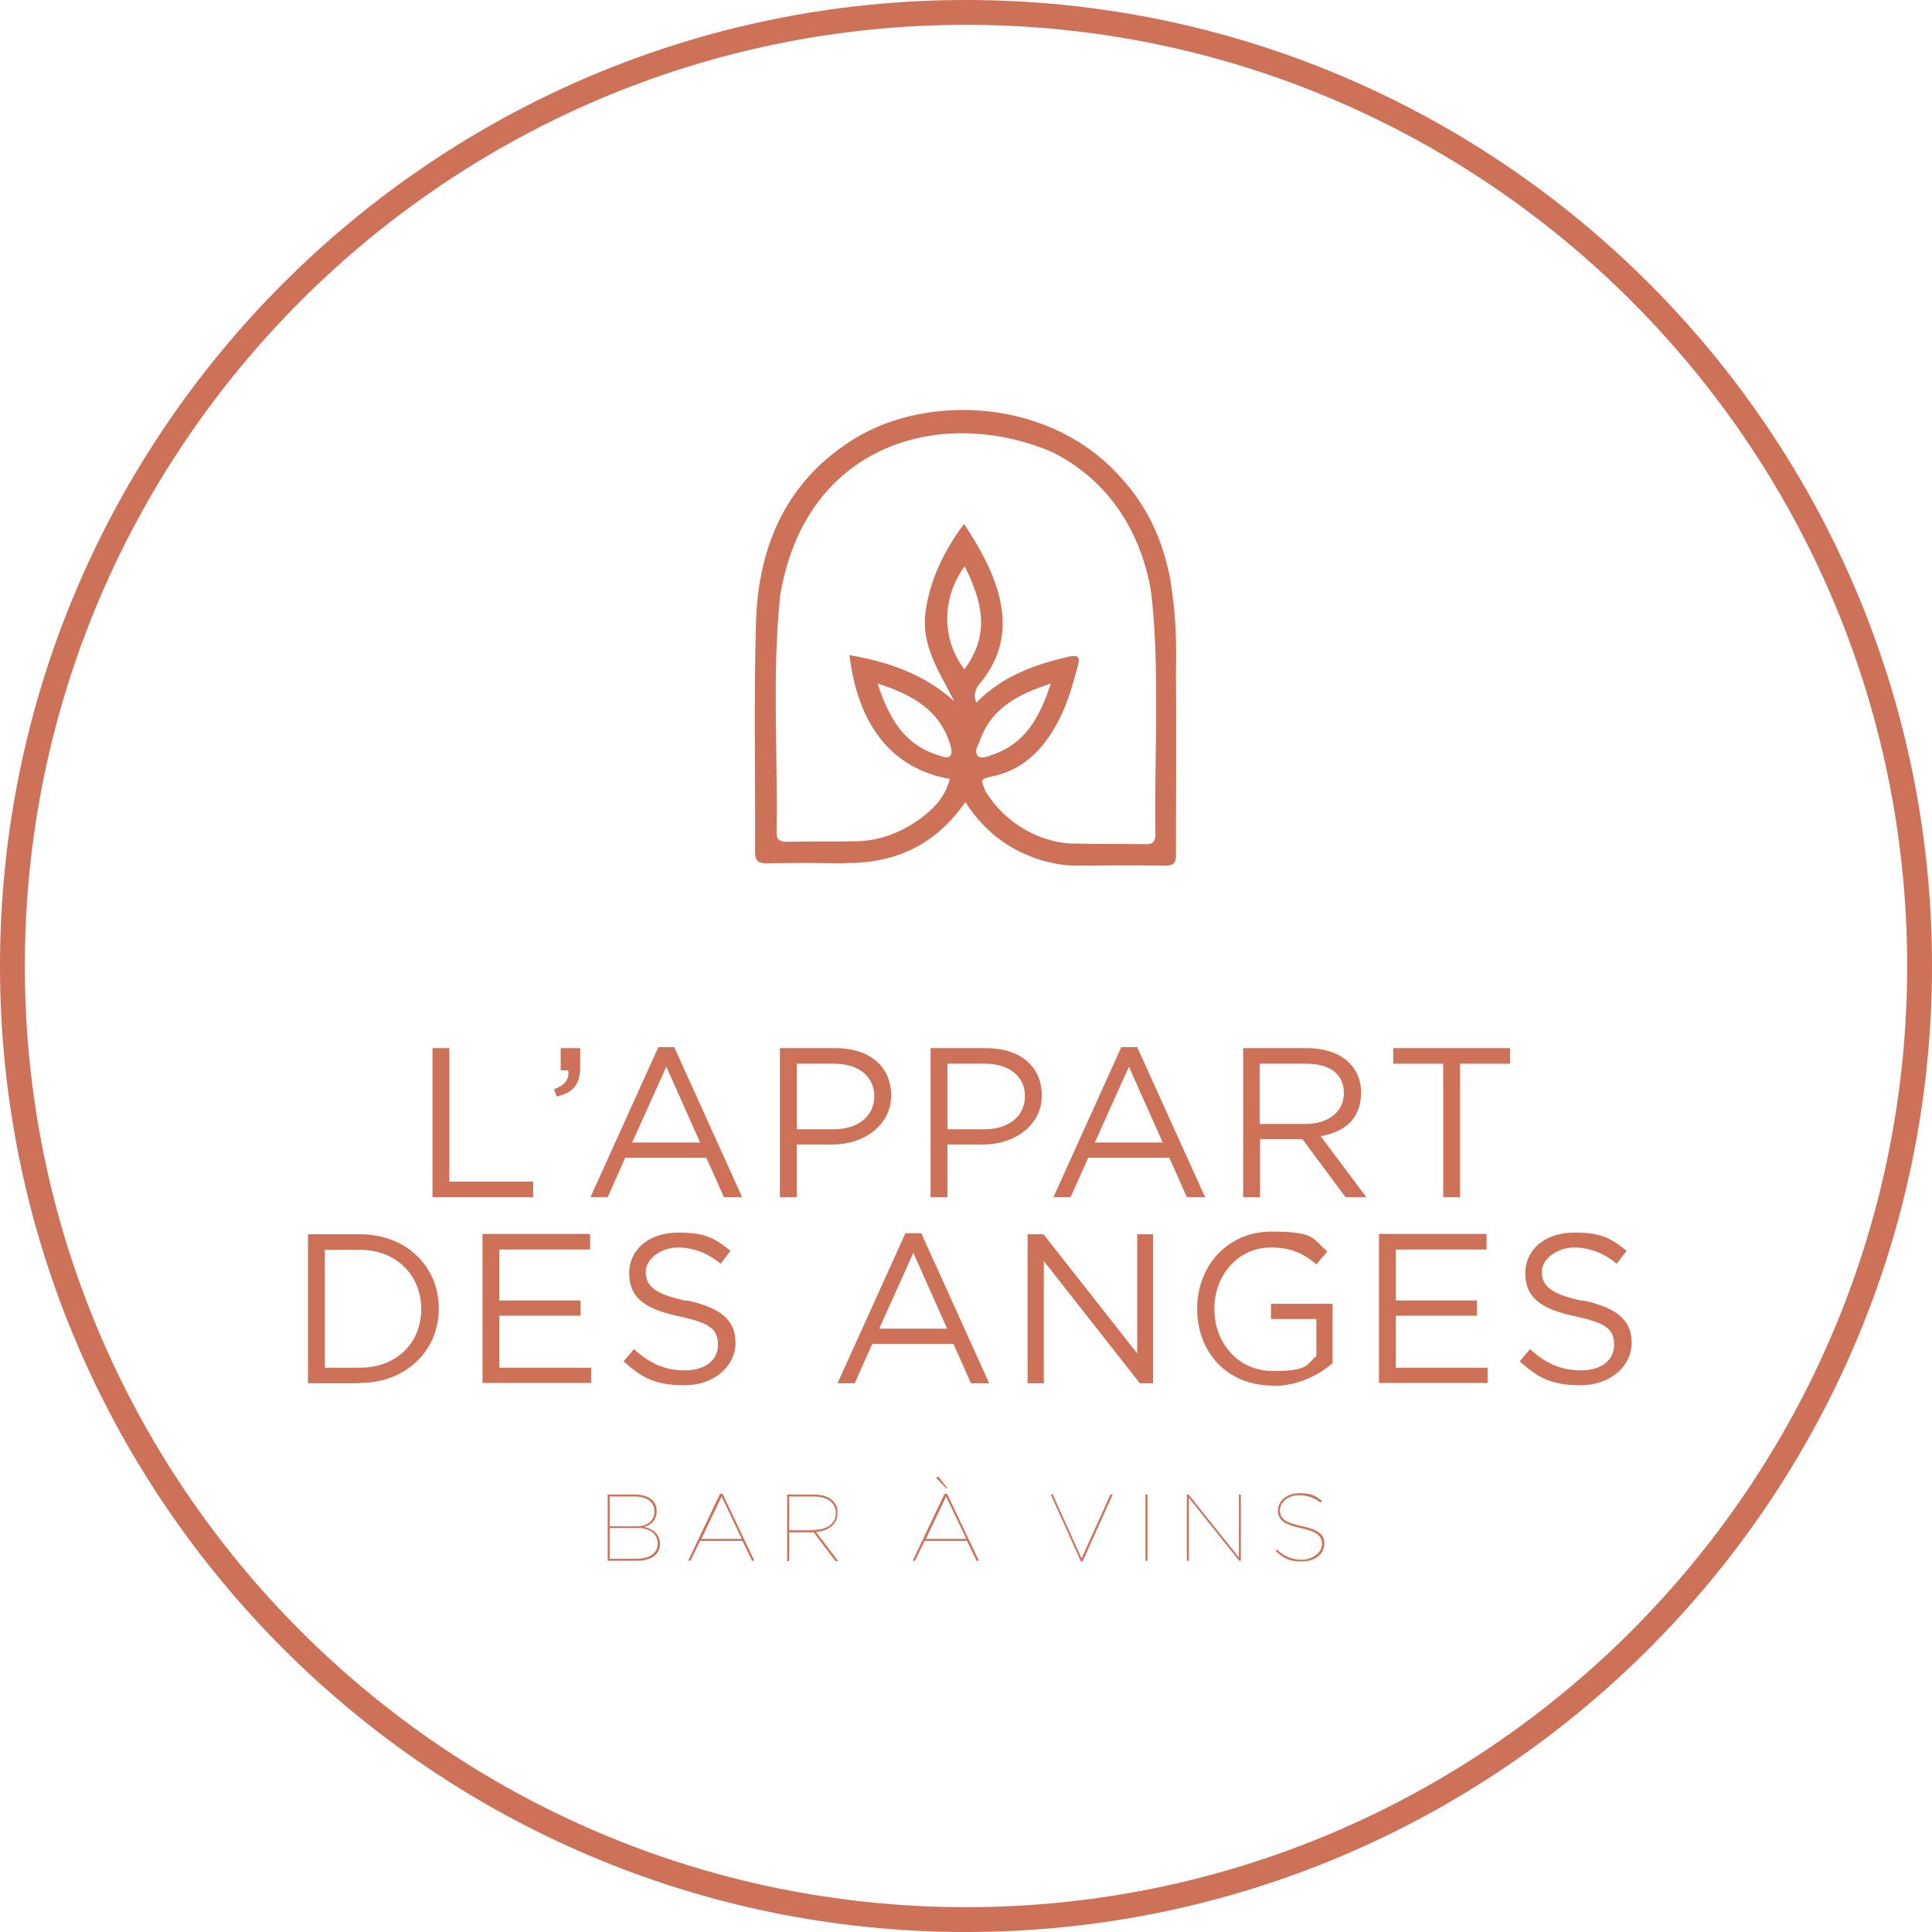 <?xml version="1.0" encoding="UTF-8"?>
<svg xmlns="http://www.w3.org/2000/svg" id="Calque_1" version="1.1" viewBox="0 0 583.4 583.4">
  <defs>
    <style>
      .st0 {
        fill: #cd7158;
      }
    </style>
  </defs>
  <g>
    <g>
      <path class="st0" d="M130.6,316.5h5.1v40.3h25.3v4.7h-30.4v-45Z"></path>
      <path class="st0" d="M171.6,323.2h-2.3v-6.7h5.9v5.8c0,5.2-2.2,7.7-7.1,8.8l-.8-2.2c3.2-1.2,4.6-2.8,4.3-5.6Z"></path>
      <path class="st0" d="M224.1,361.5h-5.5l-5.3-11.9h-24.5l-5.3,11.9h-5.2l20.5-45.3h4.8l20.5,45.3ZM201.2,322.1l-10.3,22.9h20.5l-10.2-22.9Z"></path>
      <path class="st0" d="M251.5,345.6h-10.9v15.9h-5.1v-45h16.8c10.1,0,16.8,5.4,16.8,14.3s-8.1,14.8-17.7,14.8ZM252,321.2h-11.4v19.8h11.1c7.5,0,12.3-4,12.3-10s-4.8-9.8-12.1-9.8Z"></path>
      <path class="st0" d="M297,345.6h-10.9v15.9h-5.1v-45h16.8c10.1,0,16.8,5.4,16.8,14.3s-8.1,14.8-17.7,14.8ZM297.5,321.2h-11.4v19.8h11.1c7.5,0,12.3-4,12.3-10s-4.8-9.8-12.1-9.8Z"></path>
      <path class="st0" d="M363.9,361.5h-5.5l-5.3-11.9h-24.5l-5.3,11.9h-5.2l20.5-45.3h4.8l20.5,45.3ZM340.9,322.1l-10.3,22.9h20.5l-10.2-22.9Z"></path>
      <path class="st0" d="M406.3,361.5l-13-17.5h-12.8v17.5h-5.1v-45h19.3c9.9,0,16.3,5.3,16.3,13.4s-5.1,11.9-12.2,13.2l13.8,18.4h-6.2ZM394.3,321.2h-13.9v18.2h13.8c6.7,0,11.6-3.5,11.6-9.3s-4.2-8.9-11.5-8.9Z"></path>
      <path class="st0" d="M440.9,361.5h-5.1v-40.3h-15.1v-4.7h35.3v4.7h-15.1v40.3Z"></path>
      <path class="st0" d="M108.6,417.7h-15.6v-45h15.6c14.1,0,23.9,9.7,23.9,22.4s-9.8,22.5-23.9,22.5ZM108.6,377.4h-10.5v35.6h10.5c11.4,0,18.6-7.7,18.6-17.7s-7.3-17.9-18.6-17.9Z"></path>
      <path class="st0" d="M178.2,377.3h-27.4v15.4h24.5v4.6h-24.5v15.7h27.7v4.6h-32.8v-45h32.5v4.6Z"></path>
      <path class="st0" d="M207.5,392.7c10,2.2,14.6,5.8,14.6,12.8s-6.4,12.8-15.4,12.8-13-2.4-18.4-7.2l3.1-3.7c4.7,4.2,9.2,6.4,15.4,6.4s10-3.1,10-7.7-2.2-6.6-11.7-8.6c-10.3-2.2-15.1-5.6-15.1-13s6.2-12.3,14.8-12.3,11.2,1.9,15.8,5.5l-3,3.9c-4.2-3.4-8.4-4.9-13-4.9s-9.6,3.2-9.6,7.3,2.3,6.7,12.2,8.8Z"></path>
      <path class="st0" d="M298.7,417.7h-5.5l-5.3-11.9h-24.5l-5.3,11.9h-5.2l20.5-45.3h4.8l20.5,45.3ZM275.8,378.3l-10.3,22.9h20.5l-10.2-22.9Z"></path>
      <path class="st0" d="M343.3,372.7h4.9v45h-4l-29-36.9v36.9h-4.9v-45h4.8l28.3,36v-36Z"></path>
      <path class="st0" d="M384.4,418.4c-14.1,0-22.9-10.3-22.9-23.2s9.1-23.3,22.5-23.3,12.3,2.2,16.8,6l-3.3,3.9c-3.5-3-7.3-5.1-13.7-5.1-10,0-17.1,8.4-17.1,18.5s6.9,18.8,17.8,18.8,9.9-2,13-4.5v-11.2h-13.7v-4.6h18.6v17.9c-4.2,3.7-10.5,6.9-18,6.9Z"></path>
      <path class="st0" d="M448.9,377.3h-27.4v15.4h24.5v4.6h-24.5v15.7h27.7v4.6h-32.8v-45h32.5v4.6Z"></path>
      <path class="st0" d="M478.1,392.7c10,2.2,14.6,5.8,14.6,12.8s-6.4,12.8-15.4,12.8-13-2.4-18.4-7.2l3.1-3.7c4.7,4.2,9.2,6.4,15.4,6.4s10-3.1,10-7.7-2.2-6.6-11.7-8.6c-10.3-2.2-15.1-5.6-15.1-13s6.2-12.3,14.8-12.3,11.2,1.9,15.8,5.5l-3,3.9c-4.2-3.4-8.4-4.9-13-4.9s-9.6,3.2-9.6,7.3,2.3,6.7,12.2,8.8Z"></path>
    </g>
    <g>
      <path class="st0" d="M183.5,451.3h8.2c2.3,0,4.1.6,5.3,1.7.8.8,1.3,1.9,1.3,3.3h0c0,2.5-1.6,4.3-3.9,4.8,2.7.4,4.9,2.3,4.9,5h0c0,3.3-2.6,5.2-7.1,5.2h-8.7v-20ZM192.1,460.9c3,0,5.5-1.4,5.5-4.5h0c0-2.8-2.2-4.5-5.9-4.5h-7.6v9h8ZM192.1,470.7c4.1,0,6.5-1.7,6.5-4.6h0c0-3.1-2.7-4.7-6-4.7h-8.5v9.3h8Z"></path>
      <path class="st0" d="M217.7,451.1h.5l9.6,20.2h-.7l-2.9-6h-12.8l-2.9,6h-.7l9.6-20.2ZM224,464.7l-6.1-12.8-6.1,12.8h12.2Z"></path>
      <path class="st0" d="M237.6,451.3h8.2c2.6,0,4.5.7,5.7,1.9s1.4,2.2,1.4,3.7h0c0,3.4-2.7,5.4-6.5,5.7l6.7,8.8h-.8l-6.6-8.7h-7.4v8.7h-.6v-20ZM245.5,462c4.6,0,6.9-2.2,6.9-5h0c0-3.2-2.5-5.1-6.6-5.1h-7.5v10.2h7.2Z"></path>
      <path class="st0" d="M285.5,451.1h.5l9.6,20.2h-.7l-2.9-6h-12.8l-2.9,6h-.7l9.6-20.2ZM291.8,464.7l-6.1-12.8-6.1,12.8h12.2ZM282.7,446.2l.7-.3,2.7,3.5h-.4l-3.1-3.2Z"></path>
      <path class="st0" d="M317.2,451.3h.7l8.7,19.3,8.7-19.3h.7l-9.1,20.2h-.5l-9.1-20.2Z"></path>
      <path class="st0" d="M345.9,451.3h.6v20h-.6v-20Z"></path>
      <path class="st0" d="M358.4,451.3h.5l15.2,19v-19h.6v20h-.5l-15.2-19v19h-.6v-20Z"></path>
      <path class="st0" d="M385.1,468.4l.5-.5c2,2,4.6,3.1,7.5,3.1s6.1-2,6.1-4.7h0c0-2.5-1.5-3.8-6.5-4.9-4.9-1-6.8-2.5-6.8-5.3h0c0-2.9,2.7-5.2,6.5-5.2s5,.9,6.8,2.3l-.4.5c-1.8-1.3-4-2.2-6.5-2.2-3.5,0-5.8,2.2-5.8,4.5h0c0,2.5,1.5,3.8,6.5,4.8,5.2,1.1,6.9,2.6,6.9,5.3h0c0,3-2.6,5.4-6.8,5.4s-5.8-1.2-7.9-3.2Z"></path>
    </g>
  </g>
  <path class="st0" d="M291.7,583.4C130.8,583.4,0,452.5,0,291.7S130.8,0,291.7,0s291.7,130.8,291.7,291.7-130.8,291.7-291.7,291.7ZM291.7,7.5C135,7.5,7.5,135,7.5,291.7s127.5,284.2,284.2,284.2,284.2-127.5,284.2-284.2S448.4,7.5,291.7,7.5Z"></path>
  <path class="st0" d="M255.2,260.6c15.3.2,27.4-5.6,36.3-18.4.2.2.4.4.5.6v.2c5.1,7.5,11.4,12.5,18.7,15.4,4.6,1.9,9.5,3,14.7,3h0c.9,0,1.8,0,2.7,0,7.9-.1,15.7-.1,23.6,0,2.7,0,3.5-.8,3.4-3.5,0-18.2.2-36.5,0-54.7.2-9.8,0-18.2-1.9-29.3,0-.4-.2-.9-.3-1.3-2.3-10.5-6.8-19.9-13.9-27.8-21.4-24.7-58.7-25.9-80.7-12.5-20.5,12.5-29.2,32-30,55.1-.7,23.2-.2,46.5-.3,69.8,0,2.6.8,3.5,3.4,3.5,7.9-.2,15.7-.1,23.6,0ZM234.5,251.1c.4-23.1-1.3-46.3.9-69.3.1-1.1.2-2.2.4-3.2,8.3-45.5,49.6-55.9,81.9-42.1,13.9,6.9,25.4,19.9,29.5,40,.4,2,.6,4,.8,6.1.9,9.3,1.1,18.5,1.1,27.8,0,3,0,6,0,9-.1,10.8-.4,21.6-.2,32.4,0,2.6-1,3.2-3.3,3.1-7.2-.1-14.5,0-21.7-.2-1.6,0-3.1-.2-4.7-.5-8.8-1.9-16.5-7.1-21.6-15.2-.4-1-.8-2-1.1-3v.2c0-.8.8-1.3,2.8-1.7,9.9-1.9,16.1-8.6,20.5-17.2,2.7-5.2,4.2-10.8,5.7-16.4.8-2.9-.3-3.1-2.8-2.6-10.4,2.4-20.1,5.9-27.9,13.9-.8-2.3-.4-4,.9-5.6,8.5-10,8.7-21.1,4-32.7-2.2-5.4-5.1-10.4-8.6-15.7-6,8.1-10.2,16.6-11.6,26.4-1.5,10.4,4.3,18.4,8.6,27.1-9.1-8.2-19.8-11.8-31.6-13.9,2.6,21.5,13.1,34.4,30.3,37.4-1.3,5.3-4.8,9-9,12.1-5.5,3.9-11.6,6.4-18.3,6.7-7.2.2-14.5,0-21.7.2-2.4,0-3.4-.6-3.3-3.1ZM295.3,228.2c-1.3-1.2,0-3,.5-4.3,3.4-10,11.5-14.2,21.5-17.5-3.3,10.1-7.6,18.1-17.6,21.5-1.4.5-3.3,1.4-4.4.4ZM283.2,228c-10.3-3.2-14.8-11.3-18.2-21.6,10.4,3.3,18.5,7.9,21.8,18,.4,1.1.8,2.8.3,3.6-.9,1.3-2.6.4-3.9,0ZM291.2,202.1c-7-9.2-6.8-21.7.1-31.1,5.2,10.4,7.9,20.5-.1,31.1Z"></path>
</svg>
